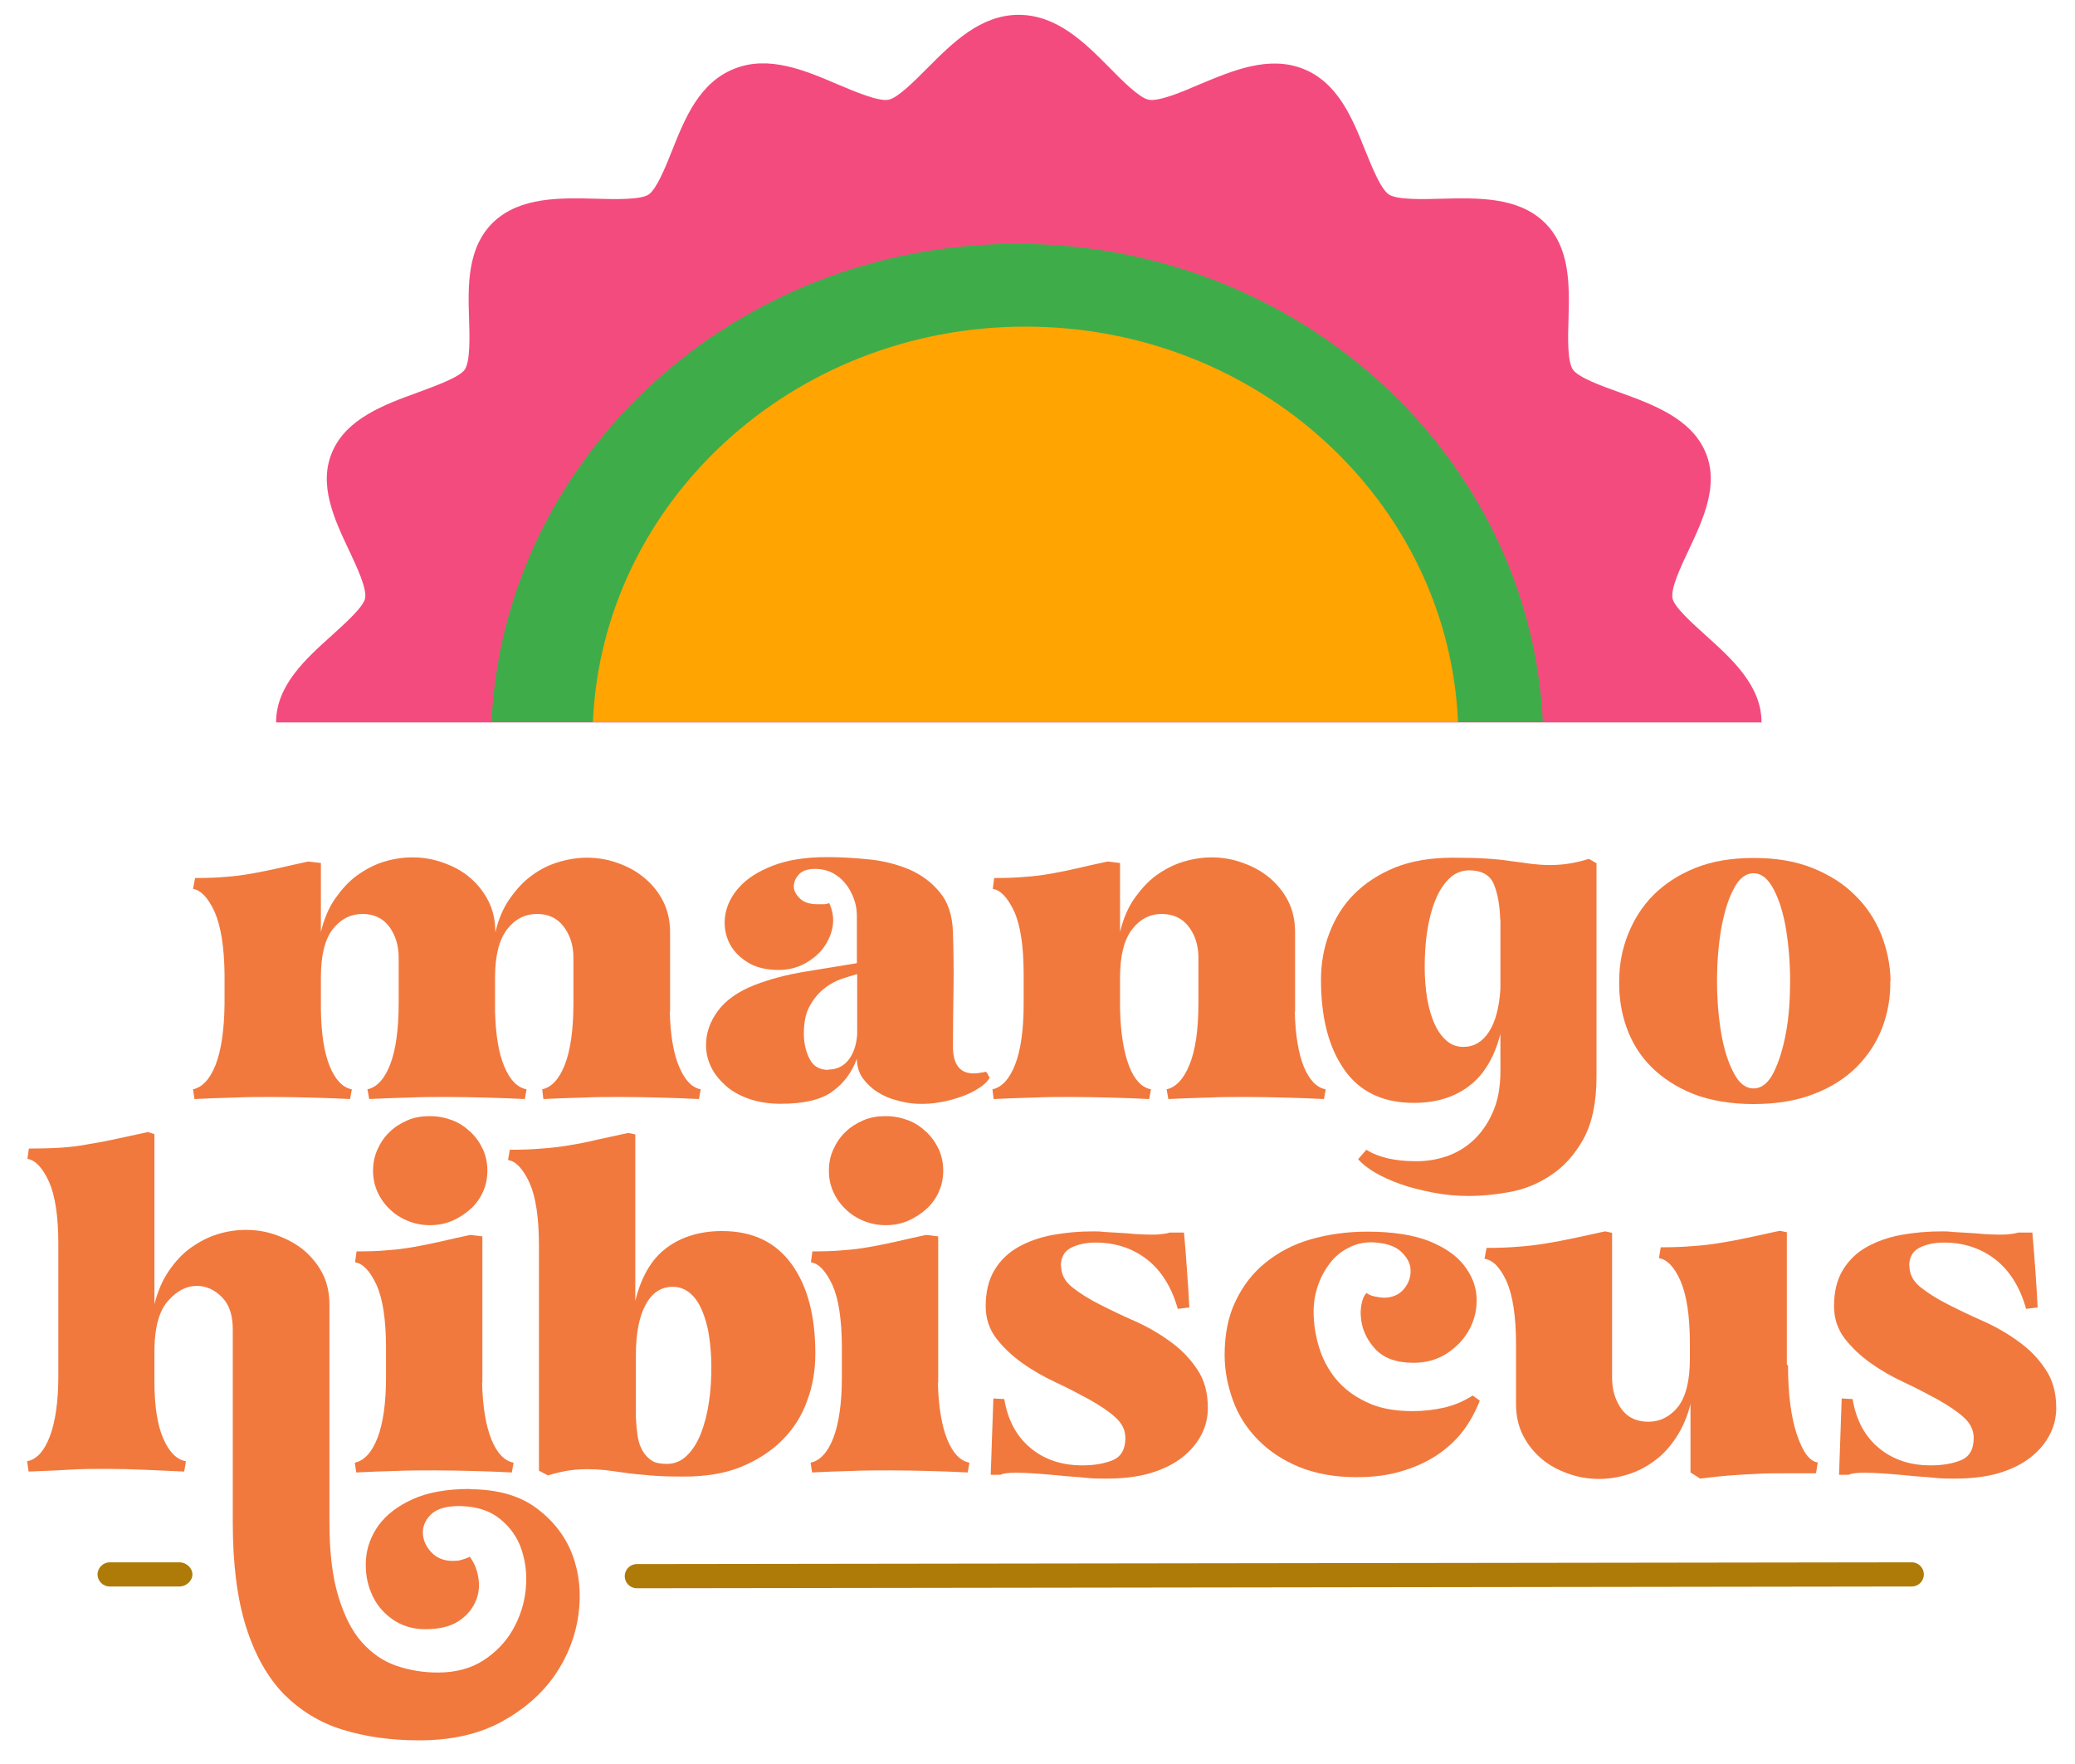 <svg xmlns="http://www.w3.org/2000/svg" fill="none" viewBox="0 0 60 51" height="51" width="60">
<g clip-path="url(#clip0_72_8526)" id="Asset 1">
<g id="type_and_art">
<g id="Group">
<g id="Group_2">
<path fill="#F44B7F" d="M50.935 20.878C50.935 19.821 50.074 19.046 49.324 18.372C48.941 18.023 48.413 17.555 48.362 17.299C48.302 17.018 48.609 16.37 48.83 15.902C49.248 15.015 49.725 14.002 49.307 13.056C48.89 12.093 47.791 11.693 46.828 11.343C46.325 11.164 45.644 10.917 45.482 10.687C45.32 10.457 45.337 9.75 45.354 9.239C45.38 8.259 45.414 7.151 44.647 6.418C43.88 5.686 42.713 5.72 41.682 5.745C41.145 5.762 40.404 5.779 40.165 5.626C39.926 5.473 39.671 4.825 39.475 4.348C39.108 3.428 38.691 2.388 37.677 1.988C36.68 1.596 35.624 2.047 34.686 2.439C34.192 2.652 33.511 2.942 33.212 2.882C32.948 2.831 32.446 2.329 32.088 1.962C31.372 1.238 30.562 0.429 29.455 0.429C28.347 0.429 27.538 1.247 26.822 1.962C26.456 2.329 25.962 2.831 25.697 2.882C25.408 2.942 24.726 2.652 24.223 2.439C23.286 2.039 22.23 1.587 21.233 1.988C20.219 2.388 19.801 3.428 19.435 4.348C19.247 4.825 18.983 5.473 18.753 5.626C18.515 5.779 17.773 5.762 17.237 5.745C16.206 5.72 15.047 5.686 14.271 6.418C13.505 7.151 13.53 8.259 13.564 9.239C13.581 9.75 13.598 10.457 13.437 10.687C13.283 10.909 12.593 11.156 12.09 11.343C11.127 11.693 10.028 12.093 9.611 13.056C9.193 14.01 9.67 15.015 10.088 15.902C10.309 16.37 10.616 17.018 10.557 17.299C10.505 17.555 9.977 18.023 9.594 18.372C8.835 19.054 7.983 19.821 7.983 20.886H50.952L50.935 20.878Z" id="Vector"></path>
<path fill="#3EAD49" d="M14.212 20.878C14.578 13.184 21.241 7.049 29.412 7.049C37.583 7.049 44.246 13.184 44.613 20.878H14.212Z" id="Vector_2"></path>
<path fill="#FFA400" d="M17.144 20.878C17.416 14.521 22.912 9.443 29.651 9.443C36.391 9.443 41.887 14.521 42.16 20.878H17.144Z" id="Vector_3"></path>
</g>
<g id="Group_3">
<g id="Group_4">
<path fill="#F1793D" d="M19.367 29.245C19.384 29.935 19.478 30.471 19.64 30.846C19.802 31.23 20.006 31.443 20.262 31.494L20.211 31.775C19.836 31.758 19.461 31.741 19.086 31.733C18.711 31.724 18.336 31.715 17.961 31.715C17.586 31.715 17.22 31.715 16.854 31.733C16.479 31.741 16.104 31.758 15.712 31.775L15.678 31.494C15.95 31.434 16.172 31.196 16.334 30.778C16.496 30.361 16.581 29.764 16.581 29.006V27.685C16.581 27.336 16.487 27.038 16.3 26.791C16.112 26.544 15.857 26.424 15.533 26.424C15.184 26.424 14.894 26.569 14.664 26.867C14.434 27.166 14.315 27.626 14.315 28.256V29.245C14.332 29.935 14.425 30.471 14.587 30.846C14.749 31.23 14.962 31.443 15.226 31.494L15.175 31.775C14.8 31.758 14.417 31.741 14.042 31.733C13.667 31.724 13.292 31.715 12.926 31.715C12.559 31.715 12.176 31.715 11.801 31.733C11.426 31.741 11.051 31.758 10.676 31.775L10.625 31.494C10.898 31.434 11.119 31.196 11.281 30.778C11.443 30.361 11.528 29.764 11.528 29.006V27.685C11.528 27.336 11.435 27.038 11.256 26.791C11.068 26.544 10.813 26.424 10.48 26.424C10.148 26.424 9.85 26.569 9.62 26.867C9.39 27.166 9.279 27.626 9.279 28.256V29.185C9.287 29.884 9.373 30.429 9.535 30.829C9.696 31.221 9.909 31.443 10.174 31.494L10.122 31.775C9.748 31.758 9.373 31.741 8.998 31.733C8.623 31.724 8.248 31.715 7.873 31.715C7.498 31.715 7.132 31.715 6.757 31.733C6.382 31.741 5.999 31.758 5.624 31.775L5.581 31.494C5.854 31.434 6.075 31.196 6.237 30.778C6.399 30.361 6.484 29.773 6.493 29.023V28.171C6.484 27.362 6.382 26.757 6.203 26.356C6.016 25.956 5.811 25.734 5.581 25.7L5.641 25.385C5.973 25.385 6.271 25.376 6.527 25.351C6.782 25.334 7.03 25.3 7.277 25.257C7.515 25.214 7.771 25.163 8.035 25.104C8.299 25.044 8.589 24.976 8.913 24.908L9.279 24.95V26.944C9.373 26.561 9.509 26.237 9.696 25.973C9.884 25.709 10.088 25.479 10.327 25.308C10.566 25.138 10.821 25.001 11.094 24.916C11.366 24.831 11.648 24.788 11.929 24.788C12.236 24.788 12.534 24.84 12.815 24.942C13.105 25.044 13.36 25.18 13.582 25.368C13.803 25.555 13.982 25.777 14.118 26.041C14.255 26.305 14.323 26.612 14.323 26.953C14.417 26.569 14.553 26.245 14.741 25.981C14.928 25.717 15.132 25.487 15.371 25.317C15.61 25.138 15.865 25.01 16.146 24.925C16.427 24.84 16.7 24.797 16.973 24.797C17.28 24.797 17.578 24.848 17.859 24.95C18.149 25.053 18.404 25.189 18.626 25.376C18.856 25.564 19.035 25.785 19.171 26.049C19.307 26.314 19.376 26.62 19.376 26.961V29.253L19.367 29.245Z" id="Vector_4"></path>
<path fill="#F1793D" d="M28.501 30.983C28.501 30.983 28.544 31.008 28.569 31.068C28.595 31.128 28.612 31.153 28.62 31.153C28.561 31.264 28.45 31.366 28.305 31.46C28.16 31.554 27.99 31.639 27.794 31.707C27.598 31.775 27.393 31.835 27.172 31.869C26.95 31.912 26.729 31.92 26.507 31.912C26.32 31.903 26.124 31.869 25.919 31.809C25.715 31.758 25.527 31.673 25.357 31.562C25.186 31.451 25.05 31.315 24.939 31.162C24.829 31 24.777 30.812 24.777 30.608C24.633 31.008 24.394 31.324 24.062 31.562C23.73 31.801 23.235 31.912 22.571 31.912C22.221 31.912 21.915 31.86 21.651 31.767C21.386 31.673 21.156 31.545 20.977 31.383C20.799 31.221 20.654 31.042 20.56 30.846C20.466 30.651 20.415 30.438 20.415 30.216C20.415 29.858 20.534 29.526 20.764 29.219C20.994 28.912 21.344 28.665 21.821 28.478C22.264 28.307 22.741 28.18 23.269 28.094C23.798 28.009 24.3 27.924 24.777 27.847V26.484C24.777 26.314 24.752 26.152 24.692 25.99C24.633 25.828 24.556 25.683 24.454 25.555C24.352 25.427 24.224 25.317 24.079 25.24C23.925 25.163 23.755 25.121 23.568 25.121C23.355 25.121 23.201 25.172 23.099 25.283C22.997 25.393 22.954 25.513 22.954 25.632C22.954 25.76 23.022 25.87 23.133 25.981C23.252 26.092 23.423 26.143 23.653 26.143H23.806C23.857 26.143 23.917 26.135 23.977 26.109C24.079 26.331 24.113 26.552 24.079 26.774C24.045 26.995 23.951 27.208 23.815 27.396C23.678 27.583 23.491 27.736 23.261 27.864C23.031 27.984 22.784 28.043 22.511 28.043C22.145 28.043 21.838 27.966 21.591 27.805C21.344 27.643 21.165 27.447 21.063 27.208C20.96 26.97 20.926 26.706 20.977 26.424C21.029 26.143 21.165 25.879 21.386 25.64C21.608 25.393 21.932 25.189 22.349 25.027C22.767 24.865 23.286 24.78 23.917 24.78C24.317 24.78 24.726 24.805 25.144 24.848C25.561 24.891 25.945 24.993 26.294 25.138C26.643 25.291 26.933 25.504 27.172 25.794C27.41 26.075 27.538 26.458 27.555 26.944C27.572 27.481 27.581 28.035 27.572 28.588C27.564 29.142 27.555 29.696 27.555 30.25C27.555 30.77 27.751 31.034 28.152 31.034C28.245 31.034 28.356 31.017 28.484 30.991L28.501 30.983ZM23.951 30.923C24.19 30.923 24.386 30.829 24.53 30.651C24.675 30.471 24.76 30.224 24.786 29.918V28.163C24.667 28.197 24.522 28.239 24.343 28.299C24.164 28.358 23.994 28.452 23.832 28.58C23.67 28.708 23.534 28.87 23.414 29.083C23.295 29.296 23.244 29.56 23.244 29.892C23.244 30.148 23.295 30.386 23.406 30.608C23.517 30.829 23.695 30.932 23.959 30.932L23.951 30.923Z" id="Vector_5"></path>
<path fill="#F1793D" d="M37.439 29.245C37.456 29.935 37.55 30.471 37.703 30.846C37.865 31.23 38.07 31.443 38.334 31.494L38.283 31.775C37.908 31.758 37.533 31.741 37.158 31.733C36.783 31.724 36.408 31.715 36.033 31.715C35.658 31.715 35.292 31.715 34.917 31.733C34.542 31.741 34.159 31.758 33.784 31.775L33.733 31.494C34.005 31.434 34.227 31.196 34.397 30.778C34.568 30.361 34.653 29.764 34.653 29.006V27.685C34.653 27.336 34.559 27.038 34.372 26.791C34.184 26.544 33.92 26.424 33.588 26.424C33.256 26.424 32.966 26.569 32.736 26.867C32.506 27.166 32.387 27.626 32.387 28.256V29.185C32.404 29.884 32.497 30.429 32.651 30.829C32.804 31.221 33.017 31.443 33.281 31.494L33.23 31.775C32.855 31.758 32.48 31.741 32.105 31.733C31.73 31.724 31.356 31.715 30.981 31.715C30.606 31.715 30.239 31.715 29.873 31.733C29.498 31.741 29.123 31.758 28.731 31.775L28.697 31.494C28.97 31.434 29.191 31.196 29.353 30.778C29.515 30.361 29.6 29.773 29.6 29.023V28.171C29.6 27.362 29.507 26.757 29.328 26.356C29.14 25.956 28.936 25.734 28.706 25.7L28.748 25.385C29.081 25.385 29.387 25.376 29.643 25.351C29.907 25.334 30.154 25.3 30.401 25.257C30.64 25.214 30.895 25.163 31.151 25.104C31.407 25.044 31.696 24.976 32.029 24.908L32.387 24.95V26.944C32.48 26.561 32.617 26.237 32.804 25.973C32.992 25.709 33.196 25.479 33.435 25.308C33.673 25.138 33.929 25.001 34.21 24.916C34.491 24.831 34.764 24.788 35.036 24.788C35.343 24.788 35.641 24.84 35.923 24.942C36.212 25.044 36.468 25.18 36.698 25.368C36.919 25.555 37.107 25.777 37.243 26.041C37.38 26.305 37.448 26.612 37.448 26.953V29.245H37.439Z" id="Vector_6"></path>
<path fill="#F1793D" d="M46.164 24.967V31.119C46.164 31.877 46.036 32.482 45.78 32.942C45.525 33.394 45.21 33.743 44.826 33.99C44.451 34.237 44.042 34.399 43.625 34.468C43.199 34.544 42.815 34.578 42.483 34.578C42.117 34.578 41.759 34.544 41.418 34.476C41.077 34.408 40.762 34.331 40.481 34.229C40.2 34.127 39.953 34.016 39.739 33.888C39.526 33.76 39.373 33.633 39.271 33.513L39.509 33.241C39.859 33.462 40.336 33.573 40.958 33.573C41.239 33.573 41.529 33.53 41.81 33.437C42.091 33.343 42.347 33.198 42.585 32.985C42.815 32.772 43.011 32.508 43.156 32.176C43.309 31.843 43.386 31.443 43.386 30.957V29.892C43.207 30.582 42.901 31.085 42.466 31.409C42.032 31.733 41.503 31.886 40.881 31.886C39.987 31.886 39.313 31.562 38.87 30.923C38.419 30.284 38.197 29.415 38.197 28.333C38.197 27.864 38.274 27.413 38.436 26.987C38.598 26.561 38.828 26.177 39.152 25.853C39.475 25.53 39.867 25.274 40.344 25.078C40.822 24.891 41.375 24.797 42.006 24.797C42.381 24.797 42.713 24.805 42.986 24.823C43.258 24.84 43.497 24.865 43.71 24.899C43.923 24.925 44.11 24.95 44.281 24.976C44.451 24.993 44.622 25.01 44.792 25.01C44.962 25.01 45.133 25.001 45.312 24.976C45.491 24.95 45.704 24.908 45.942 24.831L46.181 24.967H46.164ZM43.378 26.578C43.369 26.177 43.309 25.845 43.199 25.572C43.088 25.3 42.849 25.163 42.483 25.163C42.253 25.163 42.057 25.248 41.895 25.41C41.733 25.572 41.597 25.785 41.495 26.049C41.392 26.305 41.316 26.603 41.265 26.944C41.214 27.285 41.196 27.617 41.196 27.975C41.196 28.282 41.222 28.58 41.265 28.861C41.316 29.142 41.384 29.389 41.478 29.594C41.571 29.807 41.691 29.969 41.827 30.088C41.963 30.207 42.125 30.267 42.313 30.267C42.619 30.267 42.866 30.122 43.054 29.832C43.241 29.543 43.352 29.125 43.386 28.588V26.578H43.378Z" id="Vector_7"></path>
<path fill="#F1793D" d="M54.659 28.358C54.667 28.827 54.591 29.279 54.429 29.705C54.267 30.131 54.02 30.514 53.688 30.846C53.355 31.179 52.938 31.443 52.444 31.63C51.941 31.826 51.361 31.92 50.705 31.92C50.049 31.92 49.453 31.818 48.967 31.63C48.481 31.434 48.072 31.17 47.749 30.846C47.425 30.523 47.186 30.139 47.033 29.705C46.88 29.279 46.812 28.827 46.82 28.358C46.82 27.89 46.905 27.438 47.076 27.012C47.246 26.586 47.485 26.203 47.808 25.879C48.132 25.555 48.533 25.291 49.018 25.095C49.504 24.899 50.066 24.805 50.714 24.805C51.361 24.805 51.915 24.899 52.409 25.095C52.895 25.291 53.304 25.547 53.636 25.879C53.969 26.203 54.216 26.578 54.395 27.012C54.565 27.447 54.659 27.89 54.667 28.358H54.659ZM50.705 31.468C50.935 31.468 51.131 31.315 51.285 31.008C51.438 30.702 51.557 30.318 51.643 29.858C51.728 29.398 51.762 28.895 51.762 28.358C51.762 27.822 51.719 27.319 51.643 26.859C51.566 26.399 51.447 26.015 51.285 25.709C51.123 25.402 50.935 25.248 50.705 25.248C50.475 25.248 50.279 25.402 50.126 25.709C49.964 26.015 49.853 26.399 49.768 26.859C49.691 27.319 49.649 27.822 49.649 28.358C49.649 28.895 49.691 29.398 49.768 29.858C49.845 30.318 49.964 30.702 50.126 31.008C50.279 31.315 50.475 31.468 50.705 31.468Z" id="Vector_8"></path>
<path fill="#F1793D" d="M13.582 43.056C14.366 43.056 15.013 43.235 15.499 43.593C15.985 43.951 16.342 44.402 16.547 44.939C16.751 45.476 16.811 46.064 16.726 46.686C16.641 47.308 16.411 47.896 16.044 48.432C15.669 48.969 15.158 49.421 14.502 49.779C13.846 50.137 13.054 50.316 12.116 50.316C11.307 50.316 10.574 50.213 9.91 50.009C9.245 49.804 8.683 49.455 8.205 48.978C7.737 48.492 7.37 47.845 7.115 47.035C6.859 46.226 6.731 45.22 6.731 44.019V38.438C6.731 38.029 6.629 37.714 6.416 37.501C6.203 37.288 5.965 37.177 5.692 37.177C5.385 37.177 5.113 37.322 4.857 37.612C4.601 37.901 4.474 38.37 4.465 39.009V39.938C4.465 40.645 4.55 41.199 4.721 41.591C4.891 41.983 5.113 42.204 5.377 42.247L5.326 42.545C4.951 42.528 4.567 42.511 4.192 42.494C3.817 42.477 3.443 42.468 3.076 42.468C2.71 42.468 2.326 42.468 1.951 42.494C1.577 42.519 1.202 42.528 0.827 42.545L0.784 42.247C1.057 42.196 1.278 41.957 1.44 41.531C1.602 41.105 1.687 40.517 1.687 39.767V35.976C1.687 35.166 1.594 34.561 1.415 34.161C1.227 33.76 1.023 33.539 0.793 33.505L0.835 33.207C1.168 33.207 1.483 33.198 1.756 33.181C2.037 33.164 2.301 33.13 2.565 33.079C2.829 33.036 3.102 32.985 3.374 32.925C3.656 32.866 3.954 32.798 4.278 32.729L4.465 32.789V37.705C4.559 37.339 4.695 37.015 4.883 36.742C5.07 36.47 5.274 36.248 5.513 36.078C5.752 35.907 6.007 35.771 6.28 35.686C6.553 35.601 6.834 35.558 7.115 35.558C7.422 35.558 7.72 35.609 8.001 35.712C8.282 35.814 8.546 35.95 8.776 36.138C8.998 36.325 9.185 36.547 9.322 36.811C9.458 37.075 9.526 37.382 9.526 37.722V44.019C9.526 44.88 9.611 45.587 9.782 46.149C9.952 46.711 10.174 47.154 10.463 47.478C10.753 47.802 11.085 48.032 11.46 48.16C11.835 48.288 12.236 48.356 12.662 48.356C13.173 48.356 13.616 48.237 13.974 48.007C14.34 47.768 14.621 47.478 14.826 47.12C15.03 46.763 15.158 46.379 15.201 45.962C15.243 45.544 15.201 45.161 15.081 44.803C14.962 44.445 14.749 44.147 14.451 43.908C14.153 43.67 13.769 43.55 13.284 43.542C12.892 43.542 12.619 43.627 12.457 43.789C12.295 43.951 12.219 44.138 12.227 44.334C12.236 44.53 12.321 44.718 12.474 44.88C12.627 45.041 12.832 45.127 13.079 45.127C13.164 45.127 13.249 45.127 13.335 45.101C13.42 45.075 13.505 45.05 13.582 45.007C13.718 45.186 13.803 45.399 13.837 45.646C13.871 45.894 13.837 46.123 13.735 46.337C13.633 46.55 13.471 46.737 13.241 46.882C13.011 47.027 12.696 47.103 12.295 47.103C11.929 47.103 11.605 47.001 11.332 46.805C11.06 46.609 10.855 46.354 10.736 46.055C10.608 45.757 10.557 45.425 10.583 45.075C10.608 44.726 10.736 44.394 10.949 44.096C11.171 43.797 11.494 43.542 11.929 43.346C12.363 43.15 12.909 43.048 13.582 43.048V43.056Z" id="Vector_9"></path>
<path fill="#F1793D" d="M13.94 39.98C13.957 40.679 14.05 41.224 14.212 41.625C14.374 42.017 14.587 42.238 14.851 42.289L14.8 42.571C14.425 42.553 14.042 42.536 13.667 42.528C13.292 42.519 12.917 42.511 12.551 42.511C12.184 42.511 11.801 42.511 11.426 42.528C11.051 42.536 10.676 42.553 10.301 42.571L10.259 42.289C10.531 42.23 10.753 41.991 10.915 41.574C11.077 41.156 11.162 40.568 11.162 39.818V38.966C11.162 38.157 11.068 37.552 10.889 37.151C10.702 36.751 10.497 36.53 10.267 36.495L10.31 36.18C10.642 36.18 10.949 36.172 11.205 36.146C11.469 36.129 11.716 36.095 11.963 36.052C12.201 36.01 12.457 35.959 12.721 35.899C12.985 35.839 13.275 35.771 13.599 35.703L13.948 35.746V39.972L13.94 39.98ZM12.431 35.422C12.201 35.422 11.988 35.379 11.784 35.294C11.579 35.209 11.409 35.098 11.264 34.953C11.119 34.817 11 34.647 10.915 34.459C10.83 34.272 10.787 34.067 10.787 33.846C10.787 33.624 10.83 33.42 10.915 33.232C11 33.045 11.111 32.874 11.264 32.729C11.409 32.585 11.588 32.474 11.784 32.389C11.98 32.303 12.201 32.269 12.431 32.269C12.662 32.269 12.875 32.312 13.079 32.389C13.284 32.465 13.454 32.585 13.607 32.729C13.761 32.874 13.88 33.045 13.965 33.232C14.05 33.42 14.093 33.624 14.093 33.846C14.093 34.067 14.05 34.272 13.965 34.459C13.88 34.647 13.761 34.817 13.607 34.953C13.454 35.09 13.275 35.209 13.079 35.294C12.883 35.379 12.662 35.422 12.431 35.422Z" id="Vector_10"></path>
<path fill="#F1793D" d="M20.884 35.592C21.77 35.592 22.434 35.916 22.895 36.555C23.355 37.194 23.576 38.055 23.576 39.137C23.576 39.614 23.5 40.074 23.338 40.5C23.184 40.935 22.946 41.309 22.622 41.633C22.298 41.957 21.906 42.213 21.429 42.409C20.952 42.605 20.398 42.69 19.768 42.69C19.393 42.69 19.06 42.681 18.788 42.656C18.515 42.63 18.276 42.613 18.064 42.579C17.851 42.545 17.663 42.528 17.493 42.502C17.322 42.485 17.16 42.477 16.99 42.477C16.82 42.477 16.649 42.485 16.47 42.511C16.291 42.536 16.078 42.588 15.84 42.656L15.584 42.519V36.01C15.584 35.2 15.49 34.595 15.311 34.195C15.124 33.794 14.919 33.573 14.69 33.539L14.741 33.241C15.073 33.241 15.38 33.232 15.652 33.207C15.925 33.19 16.189 33.156 16.453 33.113C16.717 33.07 16.99 33.019 17.263 32.951C17.544 32.891 17.842 32.823 18.166 32.755L18.37 32.798V37.612C18.541 36.913 18.839 36.402 19.273 36.078C19.708 35.754 20.245 35.592 20.875 35.592H20.884ZM19.282 42.323C19.512 42.323 19.708 42.238 19.87 42.076C20.032 41.914 20.168 41.701 20.27 41.437C20.373 41.173 20.449 40.875 20.5 40.534C20.552 40.193 20.569 39.852 20.569 39.512C20.569 39.188 20.543 38.89 20.5 38.608C20.458 38.327 20.381 38.08 20.296 37.876C20.202 37.663 20.091 37.501 19.947 37.382C19.802 37.262 19.64 37.203 19.452 37.203C19.12 37.203 18.856 37.373 18.669 37.722C18.481 38.063 18.387 38.557 18.387 39.188V40.986C18.396 41.173 18.413 41.352 18.438 41.523C18.464 41.693 18.515 41.829 18.583 41.949C18.651 42.068 18.745 42.161 18.847 42.23C18.95 42.298 19.103 42.323 19.282 42.323Z" id="Vector_11"></path>
<path fill="#F1793D" d="M27.12 39.98C27.137 40.679 27.231 41.224 27.393 41.625C27.555 42.017 27.768 42.238 28.032 42.289L27.981 42.571C27.606 42.553 27.223 42.536 26.848 42.528C26.473 42.519 26.098 42.511 25.731 42.511C25.365 42.511 24.982 42.511 24.607 42.528C24.232 42.536 23.857 42.553 23.482 42.571L23.439 42.289C23.712 42.23 23.934 41.991 24.096 41.574C24.257 41.156 24.343 40.568 24.343 39.818V38.966C24.343 38.157 24.249 37.552 24.07 37.151C23.883 36.751 23.678 36.53 23.448 36.495L23.491 36.18C23.823 36.18 24.13 36.172 24.385 36.146C24.649 36.129 24.896 36.095 25.143 36.052C25.382 36.01 25.638 35.959 25.902 35.899C26.166 35.839 26.456 35.771 26.779 35.703L27.129 35.746V39.972L27.12 39.98ZM25.612 35.422C25.382 35.422 25.169 35.379 24.965 35.294C24.76 35.209 24.59 35.098 24.445 34.953C24.3 34.817 24.181 34.647 24.096 34.459C24.01 34.272 23.968 34.067 23.968 33.846C23.968 33.624 24.01 33.42 24.096 33.232C24.181 33.045 24.291 32.874 24.445 32.729C24.59 32.585 24.769 32.474 24.965 32.389C25.161 32.303 25.382 32.269 25.612 32.269C25.842 32.269 26.055 32.312 26.26 32.389C26.464 32.465 26.635 32.585 26.788 32.729C26.941 32.874 27.061 33.045 27.146 33.232C27.231 33.42 27.274 33.624 27.274 33.846C27.274 34.067 27.231 34.272 27.146 34.459C27.061 34.647 26.941 34.817 26.788 34.953C26.635 35.09 26.456 35.209 26.26 35.294C26.064 35.379 25.842 35.422 25.612 35.422Z" id="Vector_12"></path>
<path fill="#F1793D" d="M30.683 36.598C30.683 36.836 30.785 37.041 30.998 37.211C31.211 37.382 31.467 37.544 31.782 37.705C32.098 37.867 32.438 38.029 32.805 38.191C33.171 38.353 33.512 38.549 33.827 38.779C34.142 39.001 34.407 39.273 34.611 39.58C34.824 39.887 34.926 40.261 34.926 40.705C34.926 40.977 34.867 41.233 34.739 41.48C34.611 41.727 34.432 41.94 34.185 42.136C33.947 42.323 33.64 42.477 33.273 42.588C32.907 42.698 32.472 42.749 31.978 42.749C31.808 42.749 31.612 42.749 31.382 42.724C31.152 42.698 30.913 42.69 30.683 42.664C30.445 42.639 30.215 42.622 29.993 42.605C29.763 42.588 29.567 42.579 29.388 42.579C29.158 42.579 29.005 42.596 28.928 42.639H28.647L28.724 40.432L29.039 40.449C29.141 41.062 29.397 41.531 29.797 41.863C30.198 42.196 30.692 42.366 31.297 42.366C31.646 42.366 31.936 42.315 32.183 42.213C32.421 42.11 32.541 41.897 32.541 41.574C32.541 41.344 32.438 41.139 32.242 40.969C32.046 40.79 31.791 40.628 31.493 40.458C31.194 40.296 30.871 40.125 30.521 39.963C30.172 39.801 29.848 39.614 29.55 39.401C29.252 39.188 29.005 38.949 28.8 38.685C28.604 38.421 28.502 38.114 28.502 37.765C28.502 37.347 28.587 36.998 28.758 36.717C28.928 36.436 29.158 36.214 29.448 36.052C29.737 35.891 30.07 35.771 30.445 35.703C30.82 35.635 31.211 35.601 31.612 35.601C31.697 35.601 31.799 35.601 31.936 35.618C32.063 35.626 32.208 35.635 32.362 35.643C32.515 35.652 32.668 35.66 32.83 35.678C32.992 35.686 33.137 35.695 33.273 35.695C33.393 35.695 33.495 35.695 33.597 35.678C33.699 35.669 33.776 35.652 33.827 35.635H34.236C34.27 35.993 34.296 36.351 34.321 36.709C34.347 37.066 34.373 37.424 34.39 37.799L34.057 37.842C33.878 37.211 33.58 36.734 33.163 36.41C32.745 36.087 32.251 35.925 31.68 35.925C31.399 35.925 31.16 35.976 30.964 36.078C30.768 36.18 30.675 36.359 30.675 36.615L30.683 36.598Z" id="Vector_13"></path>
<path fill="#F1793D" d="M42.79 40.492C42.67 40.798 42.517 41.088 42.313 41.361C42.108 41.633 41.853 41.863 41.554 42.068C41.256 42.264 40.907 42.426 40.523 42.536C40.131 42.656 39.697 42.707 39.22 42.707C38.589 42.707 38.035 42.605 37.558 42.409C37.081 42.213 36.681 41.94 36.365 41.616C36.042 41.284 35.803 40.909 35.65 40.483C35.496 40.057 35.411 39.622 35.411 39.171C35.411 38.583 35.513 38.063 35.726 37.62C35.939 37.177 36.221 36.802 36.596 36.504C36.962 36.206 37.396 35.976 37.899 35.831C38.402 35.686 38.947 35.609 39.535 35.609C40.268 35.609 40.864 35.703 41.324 35.882C41.784 36.069 42.117 36.3 42.338 36.589C42.56 36.879 42.679 37.177 42.696 37.501C42.713 37.825 42.645 38.131 42.5 38.413C42.355 38.694 42.134 38.932 41.853 39.12C41.571 39.307 41.239 39.401 40.873 39.401C40.379 39.401 40.004 39.265 39.757 38.992C39.509 38.719 39.365 38.395 39.348 38.038C39.339 37.927 39.348 37.808 39.373 37.688C39.399 37.56 39.441 37.458 39.509 37.382C39.586 37.433 39.663 37.467 39.757 37.484C39.85 37.501 39.935 37.518 40.021 37.518C40.259 37.518 40.455 37.433 40.592 37.271C40.728 37.109 40.796 36.922 40.788 36.734C40.788 36.538 40.694 36.359 40.515 36.189C40.336 36.018 40.055 35.933 39.663 35.916C39.424 35.916 39.194 35.967 38.99 36.078C38.785 36.18 38.606 36.325 38.461 36.513C38.317 36.7 38.197 36.913 38.112 37.16C38.027 37.407 37.984 37.654 37.984 37.918C37.984 38.259 38.035 38.6 38.138 38.941C38.24 39.282 38.402 39.588 38.623 39.861C38.845 40.134 39.143 40.364 39.509 40.534C39.867 40.713 40.319 40.798 40.839 40.798C41.154 40.798 41.461 40.764 41.759 40.696C42.057 40.628 42.33 40.508 42.585 40.347L42.807 40.508L42.79 40.492Z" id="Vector_14"></path>
<path fill="#F1793D" d="M51.702 39.478C51.702 40.296 51.787 40.96 51.957 41.471C52.128 41.983 52.332 42.255 52.562 42.281L52.511 42.596H51.557C51.293 42.596 51.029 42.596 50.782 42.613C50.535 42.622 50.287 42.639 50.04 42.656C49.793 42.673 49.504 42.707 49.163 42.749L48.882 42.571V40.594C48.788 40.96 48.651 41.284 48.464 41.565C48.277 41.846 48.072 42.068 47.834 42.238C47.595 42.417 47.339 42.545 47.067 42.63C46.794 42.715 46.513 42.758 46.232 42.758C45.925 42.758 45.627 42.707 45.346 42.605C45.056 42.502 44.8 42.366 44.579 42.179C44.357 41.991 44.178 41.77 44.042 41.505C43.906 41.241 43.837 40.935 43.837 40.594V38.873C43.837 38.063 43.744 37.458 43.565 37.049C43.377 36.64 43.164 36.427 42.926 36.393L42.985 36.078C43.318 36.078 43.624 36.069 43.897 36.044C44.17 36.027 44.434 35.993 44.698 35.95C44.962 35.907 45.235 35.856 45.508 35.797C45.789 35.737 46.087 35.669 46.411 35.601L46.615 35.643V39.844C46.615 40.193 46.709 40.492 46.888 40.739C47.067 40.986 47.331 41.105 47.663 41.105C47.995 41.105 48.294 40.96 48.524 40.67C48.745 40.381 48.864 39.921 48.864 39.29V38.856C48.864 38.046 48.771 37.441 48.592 37.032C48.413 36.623 48.2 36.41 47.97 36.376L48.021 36.061C48.353 36.061 48.66 36.052 48.941 36.027C49.222 36.01 49.486 35.976 49.751 35.933C50.015 35.891 50.287 35.839 50.56 35.78C50.833 35.72 51.139 35.652 51.463 35.584L51.668 35.626V39.452L51.702 39.478Z" id="Vector_15"></path>
<path fill="#F1793D" d="M55.213 36.598C55.213 36.836 55.316 37.041 55.529 37.211C55.742 37.382 55.997 37.544 56.313 37.705C56.628 37.867 56.969 38.029 57.335 38.191C57.701 38.353 58.042 38.549 58.358 38.779C58.673 39.001 58.937 39.273 59.141 39.58C59.354 39.887 59.457 40.261 59.457 40.705C59.457 40.977 59.397 41.233 59.269 41.48C59.141 41.727 58.962 41.94 58.715 42.136C58.477 42.323 58.17 42.477 57.804 42.588C57.437 42.698 57.003 42.749 56.509 42.749C56.338 42.749 56.142 42.749 55.912 42.724C55.682 42.698 55.444 42.69 55.213 42.664C54.975 42.639 54.745 42.622 54.523 42.605C54.293 42.588 54.097 42.579 53.918 42.579C53.688 42.579 53.535 42.596 53.458 42.639H53.177L53.254 40.432L53.569 40.449C53.671 41.062 53.927 41.531 54.327 41.863C54.728 42.196 55.222 42.366 55.827 42.366C56.176 42.366 56.466 42.315 56.713 42.213C56.952 42.11 57.071 41.897 57.071 41.574C57.071 41.344 56.969 41.139 56.773 40.969C56.577 40.79 56.321 40.628 56.023 40.458C55.725 40.296 55.401 40.125 55.052 39.963C54.702 39.801 54.379 39.614 54.08 39.401C53.782 39.188 53.535 38.949 53.33 38.685C53.135 38.421 53.032 38.114 53.032 37.765C53.032 37.347 53.117 36.998 53.288 36.717C53.458 36.436 53.688 36.214 53.978 36.052C54.268 35.891 54.6 35.771 54.975 35.703C55.35 35.635 55.742 35.601 56.142 35.601C56.227 35.601 56.33 35.601 56.466 35.618C56.594 35.626 56.739 35.635 56.892 35.643C57.045 35.652 57.199 35.66 57.361 35.678C57.523 35.686 57.667 35.695 57.804 35.695C57.923 35.695 58.025 35.695 58.127 35.678C58.23 35.669 58.306 35.652 58.358 35.635H58.767C58.8 35.993 58.826 36.351 58.852 36.709C58.877 37.066 58.903 37.424 58.92 37.799L58.587 37.842C58.409 37.211 58.11 36.734 57.693 36.41C57.275 36.087 56.781 35.925 56.21 35.925C55.929 35.925 55.691 35.976 55.495 36.078C55.299 36.18 55.205 36.359 55.205 36.615L55.213 36.598Z" id="Vector_16"></path>
</g>
<path fill="#AE7B09" d="M5.189 45.868H3.17C2.974 45.868 2.82 45.706 2.82 45.519C2.82 45.331 2.982 45.169 3.17 45.169H5.189C5.385 45.169 5.564 45.331 5.564 45.519C5.564 45.706 5.385 45.868 5.189 45.868Z" id="Vector_17"></path>
<path fill="#AE7B09" d="M18.413 45.919C18.217 45.919 18.064 45.757 18.064 45.57C18.064 45.382 18.217 45.22 18.413 45.22L55.281 45.169C55.477 45.169 55.63 45.331 55.63 45.519C55.63 45.706 55.477 45.868 55.281 45.868L18.413 45.919Z" id="Vector_18"></path>
</g>
</g>
</g>
</g>
<defs>
<clipPath id="clip0_72_8526">
<rect transform="translate(0.774 0.42)" fill="white" height="49.913" width="58.689"></rect>
</clipPath>
</defs>
</svg>
